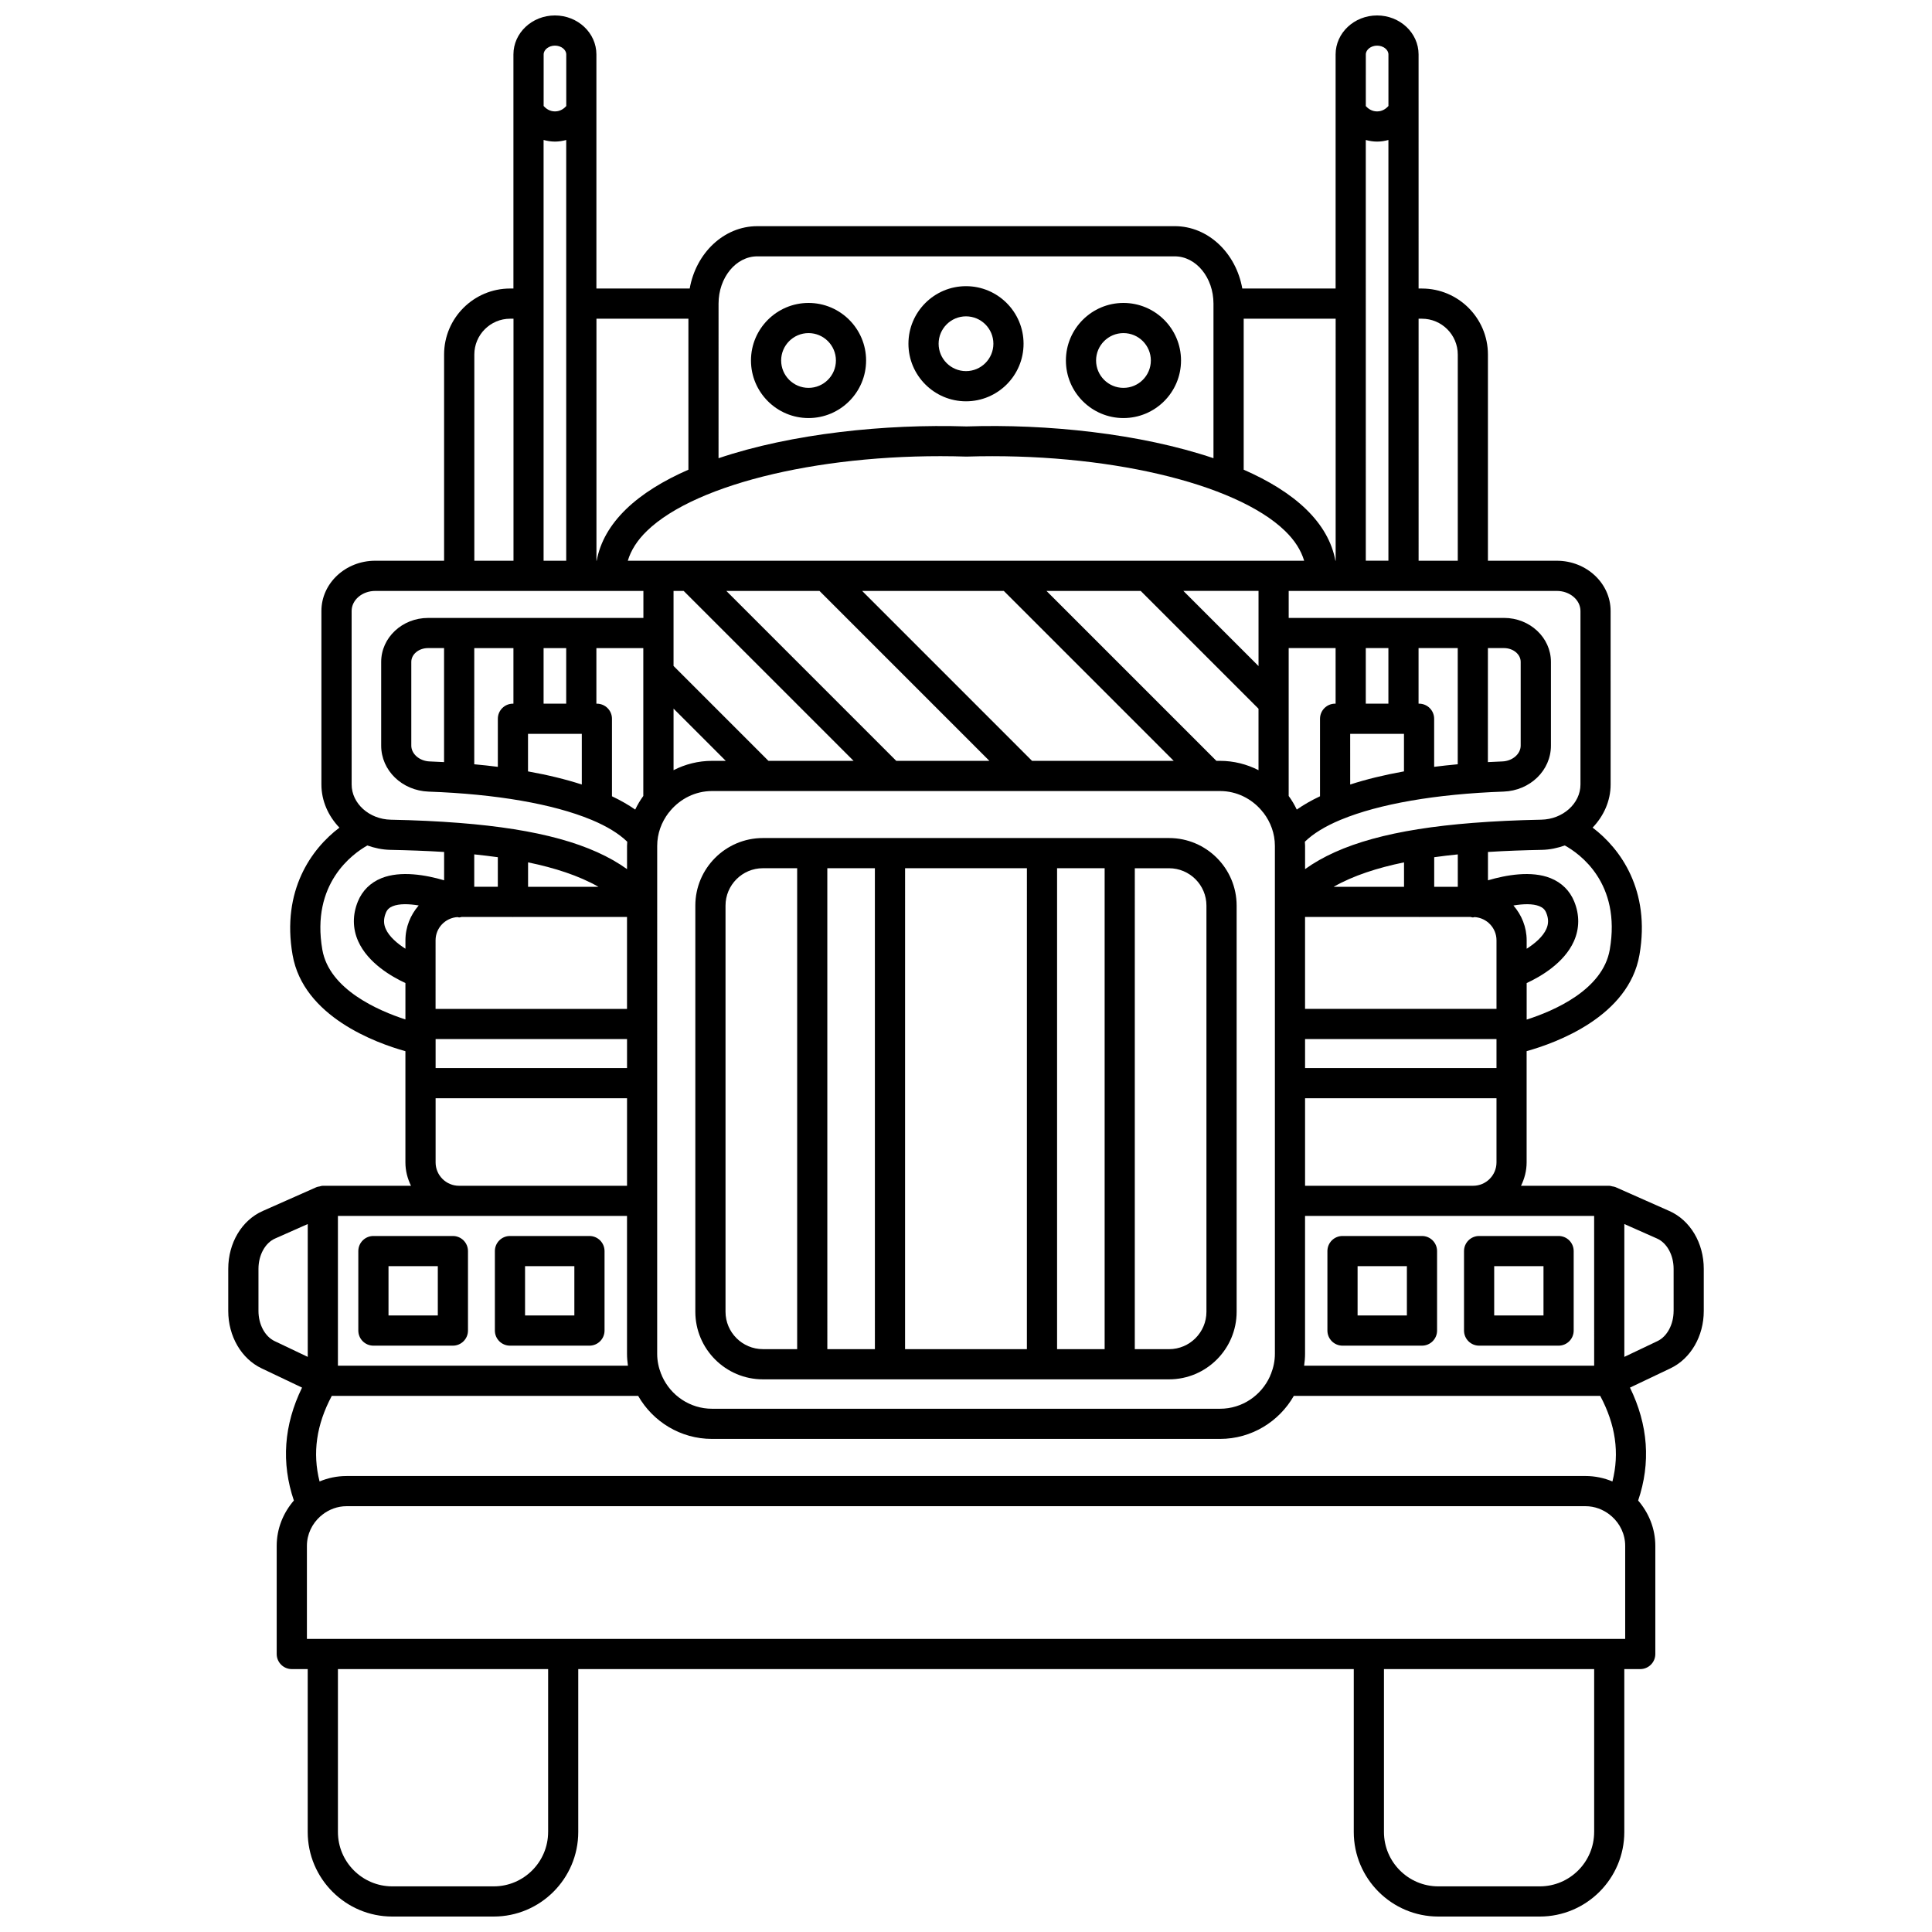 <?xml version="1.0" encoding="UTF-8"?>
<!-- Uploaded to: ICON Repo, www.iconrepo.com, Generator: ICON Repo Mixer Tools -->
<svg width="800px" height="800px" version="1.1" viewBox="144 144 512 512" xmlns="http://www.w3.org/2000/svg">
 <defs>
  <clipPath id="a">
   <path d="m204 148.09h392v503.81h-392z"/>
  </clipPath>
 </defs>
 <path d="m346.18 509.54h107.63c9.875 0 17.91-8.031 17.91-17.91v-107.63c0-9.875-8.031-17.91-17.91-17.91h-107.63c-9.875 0-17.91 8.031-17.91 17.91v107.63c0.004 9.871 8.035 17.91 17.91 17.91zm69.957-8h-32.285l0.004-127.45h32.285zm8-127.45h12.605v127.45h-12.605zm-48.281 127.45h-12.605l-0.004-127.45h12.605zm87.863-117.54v107.63c0 5.465-4.445 9.914-9.914 9.914h-9.074l0.004-127.45h9.074c5.465 0 9.91 4.445 9.91 9.91zm-127.45 0c0-5.465 4.445-9.914 9.914-9.914h9.074v127.45h-9.074c-5.461 0-9.914-4.445-9.914-9.914z"/>
 <path d="m264.02 471.55h-21.062c-2.211 0-4 1.793-4 4v21.062c0 2.207 1.789 4 4 4h21.062c2.211 0 4-1.793 4-4v-21.062c0-2.207-1.793-4-4-4zm-3.996 21.066h-13.066v-13.066h13.066z"/>
 <path d="m300.21 471.55h-21.062c-2.211 0-4 1.793-4 4v21.062c0 2.207 1.789 4 4 4h21.062c2.211 0 4-1.793 4-4v-21.062c-0.004-2.207-1.789-4-4-4zm-4 21.066h-13.066v-13.066h13.066z"/>
 <path d="m400 250.35c8.414 0 15.254-6.84 15.254-15.254s-6.84-15.258-15.254-15.258c-8.414 0-15.254 6.84-15.254 15.254 0 8.41 6.844 15.258 15.254 15.258zm0-22.516c4.004 0 7.258 3.254 7.258 7.258s-3.254 7.258-7.258 7.258-7.258-3.254-7.258-7.258 3.258-7.258 7.258-7.258z"/>
 <path d="m358.27 254.79c8.414 0 15.254-6.84 15.254-15.254 0-8.414-6.844-15.254-15.254-15.254-8.41 0-15.254 6.84-15.254 15.254 0 8.41 6.84 15.254 15.254 15.254zm0-22.516c4.004 0 7.258 3.254 7.258 7.258s-3.254 7.258-7.258 7.258c-4.004 0-7.258-3.254-7.258-7.258s3.254-7.258 7.258-7.258z"/>
 <g clip-path="url(#a)">
  <path d="m586.36 464.91-14.277-6.328c-0.008-0.004-0.02-0.004-0.027-0.008-0.242-0.105-0.523-0.121-0.789-0.176-0.262-0.055-0.516-0.156-0.777-0.156-0.008 0-0.016-0.004-0.027-0.004h-23.375c0.918-1.879 1.484-3.961 1.484-6.195v-29.477c7.785-2.172 27.055-9.148 29.902-25.516 2.973-17.094-5.043-28.164-12.414-33.723 2.934-3.07 4.773-7.066 4.773-11.445l-0.004-45.969c0-7.336-6.398-13.312-14.258-13.312h-18.254v-54.645c0-9.648-7.848-17.492-17.492-17.492h-0.883l-0.004-62.043c0-5.695-4.93-10.328-10.996-10.328-6.062 0-10.992 4.633-10.992 10.328v62.039h-24.73c-1.664-9.41-9.055-16.527-17.91-16.527l-110.62 0.004c-8.855 0-16.25 7.117-17.91 16.527l-24.727-0.004v-62.039c0-5.695-4.93-10.328-10.992-10.328-6.066 0-10.996 4.633-10.996 10.328v62.039h-0.883c-9.645 0-17.492 7.844-17.492 17.492v54.648h-18.254c-7.863 0-14.258 5.973-14.258 13.312v45.98c0 4.379 1.84 8.371 4.773 11.445-7.375 5.559-15.387 16.629-12.414 33.723 2.844 16.367 22.117 23.344 29.902 25.516v29.477c0 2.231 0.562 4.312 1.484 6.195l-23.383-0.004c-0.008 0-0.012 0.004-0.02 0.004-0.293 0-0.578 0.109-0.867 0.176-0.234 0.055-0.484 0.062-0.699 0.156-0.008 0.004-0.02 0.004-0.031 0.008l-14.277 6.328c-5.566 2.453-9.156 8.477-9.156 15.336v11.176c0 6.672 3.461 12.637 8.824 15.191l10.734 5.109c-4.844 9.918-5.547 19.953-2.168 29.926-2.801 3.246-4.551 7.418-4.551 12.027v28.645c0 2.207 1.789 4 4 4h4.219v43.168c0 12.359 10.055 22.41 22.406 22.41h26.883c12.355 0 22.406-10.051 22.406-22.41v-43.168h205.52v43.168c0 12.359 10.055 22.41 22.406 22.41h26.883c12.355 0 22.406-10.051 22.406-22.41v-43.168h4.219c2.211 0 4-1.793 4-4v-28.645c0-4.609-1.754-8.781-4.551-12.027 3.379-9.969 2.676-20.004-2.168-29.926l10.734-5.109c5.363-2.555 8.824-8.512 8.824-15.191v-11.176c0-6.859-3.59-12.883-9.152-15.344zm-15.051 71.691c-2.203-0.926-4.621-1.445-7.16-1.445l-328.3 0.004c-2.539 0-4.957 0.516-7.16 1.445-1.918-7.562-0.836-15.043 3.238-22.684h81.191c3.887 6.801 11.195 11.406 19.574 11.406h134.61c8.375 0 15.688-4.606 19.574-11.406l81.195-0.004c4.078 7.644 5.156 15.121 3.238 22.684zm-295.38-165.43v7.832h-6.25v-8.586c2.109 0.215 4.188 0.473 6.25 0.754zm8-22.742v-9.949h14.254v13.426c-4.246-1.375-9.02-2.539-14.254-3.477zm-26.059-2.641c-2.688-0.098-4.871-1.98-4.871-4.195v-22.188c0-2.016 1.992-3.656 4.434-3.656h4.25v30.219c-1.258-0.062-2.523-0.129-3.812-0.18zm11.816-30.035h10.379v14.73h-0.133c-2.211 0-4 1.793-4 4v12.738c-2.031-0.258-4.109-0.484-6.25-0.68zm24.363 0v14.73h-5.992v-14.73zm8.133 14.73h-0.133v-14.73h12.434v39.188c-0.824 1.129-1.539 2.332-2.144 3.606-1.805-1.254-3.856-2.434-6.16-3.523v-20.543c0.004-2.203-1.785-3.996-3.996-3.996zm-14.125-37.879v-111.51c0.934 0.246 1.914 0.43 3 0.43 1.078 0 2.062-0.176 2.996-0.426v111.5zm112.07-27.602c36.594-1.141 71.234 6.93 84.406 19.684 2.621 2.539 4.254 5.16 5.082 7.914h-179.24c0.828-2.75 2.461-5.375 5.082-7.914 13.176-12.754 47.852-20.848 84.668-19.684zm105.82-83.902c0.934 0.246 1.914 0.426 2.996 0.426 1.082 0 2.066-0.176 3-0.43v111.5h-5.992zm5.992 134.65v14.73h-5.992v-14.73zm18.375 0v30.789c-2.141 0.195-4.219 0.426-6.25 0.68v-12.738c0-2.207-1.789-4-4-4h-0.133v-14.73zm12.25 0c2.441 0 4.434 1.641 4.434 3.656v22.188c0 2.219-2.184 4.098-4.871 4.195-1.297 0.047-2.555 0.117-3.82 0.18l0.004-30.219zm-40.754 22.727h14.258v9.949c-5.234 0.941-10.008 2.102-14.254 3.481zm-3.859-7.996h-0.133c-2.211 0-4 1.793-4 4v20.543c-2.312 1.086-4.359 2.266-6.16 3.523-0.605-1.273-1.32-2.481-2.144-3.606v-39.191h12.434zm-238.52 62.711c0-3.281 2.574-5.953 5.809-6.152 0.156 0.02 0.289 0.094 0.449 0.094 0.227 0 0.426-0.094 0.641-0.129h13.5c0.035 0 0.066 0.02 0.109 0.02 0.039 0 0.066-0.02 0.109-0.02h30.117v24.363h-50.734zm260.54-6.188c0.035 0 0.066 0.02 0.109 0.02 0.039 0 0.066-0.02 0.109-0.02h13.5c0.215 0.035 0.41 0.129 0.641 0.129 0.16 0 0.293-0.07 0.449-0.094 3.234 0.199 5.809 2.871 5.809 6.152v18.168l-50.734 0.004v-24.359zm-42.449-66.492-19.914-19.914h19.914zm-31.223-19.91 31.219 31.219v16.285c-3.07-1.566-6.535-2.473-10.211-2.473h-0.949l-45.031-45.031zm-36.281 0 45.035 45.035h-37.547l-45.027-45.035zm-48.848 0 45.031 45.035h-24.68l-45.035-45.035zm-35.992 0 45.035 45.035h-22.566l-25.152-25.152v-19.883zm11.16 45.031h-3.629c-3.68 0-7.141 0.902-10.211 2.473v-16.312zm-16.871 163.11c-0.074-0.238-0.164-0.465-0.281-0.68-0.645-1.641-1.027-3.41-1.027-5.277v-40.543l0.004-79.234v-14.828c0-3.293 1.145-6.305 3-8.75 0.191-0.176 0.332-0.383 0.488-0.59 2.672-3.156 6.609-5.207 11.055-5.207h134.61c4.445 0 8.387 2.051 11.055 5.207 0.156 0.207 0.297 0.418 0.488 0.59 1.855 2.441 3 5.449 3 8.746v134.61c0 1.867-0.383 3.633-1.027 5.277-0.117 0.219-0.203 0.441-0.281 0.68-2.281 5.051-7.344 8.59-13.238 8.59h-134.6c-5.891 0-10.953-3.535-13.238-8.586zm170.39-89.375h50.73v7.68h-50.73zm55.219-35.406c2.602-0.43 5.129-0.516 6.867 0.184 0.926 0.375 1.477 0.902 1.832 1.766 0.629 1.535 0.637 2.891 0.027 4.262-0.922 2.07-3.047 3.871-5.219 5.254v-2.227c-0.004-3.543-1.352-6.746-3.508-9.238zm-20.996-4.949v-7.84c2.062-0.289 4.144-0.539 6.25-0.746v8.586zm-7.996 0h-18.656c5.203-2.969 11.637-5.035 18.652-6.477zm-232.14 0v-6.477c7.016 1.449 13.449 3.512 18.652 6.477zm-32.5 16.41c-2.16-1.379-4.285-3.18-5.211-5.234-0.617-1.375-0.609-2.734 0.023-4.277 0.352-0.859 0.898-1.387 1.824-1.762 1.727-0.699 4.25-0.629 6.883-0.199-2.164 2.492-3.519 5.703-3.519 9.254zm7.996 23.945h50.73v7.68h-50.73zm307.03 86.555h-76.859c0.145-1.027 0.242-2.07 0.242-3.141v-36.547h76.613zm-76.613-47.68v-23.199h50.73v17.004c0 3.414-2.773 6.195-6.195 6.195zm80.746-62.555c-1.852 10.648-14.828 16.215-22.02 18.516v-9.68c3.656-1.691 9.922-5.297 12.508-11.066 1.512-3.367 1.539-7.023 0.082-10.578-1.168-2.848-3.328-4.977-6.242-6.152-5.113-2.062-11.848-0.832-16.605 0.566v-7.512c4.84-0.305 9.656-0.469 14.281-0.559 2.144-0.039 4.176-0.492 6.086-1.164 3.894 2.152 14.984 9.938 11.91 27.629zm-7.762-89.77v45.98c0 5.035-4.664 9.219-10.391 9.328-6.551 0.129-12.547 0.414-18.105 0.852-0.008 0-0.012-0.004-0.02-0.004-0.016 0-0.027 0.008-0.039 0.008-20.926 1.648-35.094 5.547-44.426 12.242v-6.148c0-0.375-0.039-0.738-0.055-1.113 2.203-2.148 5.375-4.09 9.418-5.781 0.098-0.035 0.188-0.066 0.277-0.109 9.949-4.098 24.918-6.746 42.938-7.391 7.055-0.25 12.578-5.606 12.578-12.188v-22.188c0-6.422-5.578-11.652-12.43-11.652l-57.066 0.004v-7.156h71.059c3.449 0.004 6.262 2.387 6.262 5.316zm-42.012-77.453c5.238 0 9.496 4.258 9.496 9.496v54.648h-10.379l-0.004-64.145zm-11.879-72.371c1.625 0 3 1.066 3 2.332v13.668c-0.551 0.613-1.531 1.434-3 1.434-1.484 0-2.453-0.816-2.996-1.41l0.004-13.691c0-1.262 1.367-2.332 2.992-2.332zm-10.988 136.51h-0.062c-0.91-4.926-3.5-9.508-7.781-13.66-4.234-4.098-9.91-7.57-16.527-10.469v-40.012h24.371zm-153.26-80.668h110.61c5.664 0 10.273 5.621 10.273 12.527v40.969c-19.402-6.559-44.227-9.121-65.453-8.422-21.453-0.684-46.316 1.875-65.711 8.426l0.004-40.973c0.004-6.906 4.609-12.527 10.273-12.527zm-18.266 16.527v40.012c-6.617 2.894-12.293 6.371-16.527 10.469-4.281 4.152-6.871 8.734-7.781 13.66l-0.062-0.004v-64.137zm-35.363-72.371c1.625 0 2.992 1.07 2.992 2.332v13.684c-0.539 0.598-1.516 1.418-2.996 1.418-1.465 0-2.441-0.816-3-1.43l0.004-13.672c0-1.262 1.375-2.332 3-2.332zm-21.371 81.867c0-5.238 4.258-9.496 9.496-9.496h0.883v64.145h-10.379zm-32.516 67.957c0-2.93 2.812-5.312 6.262-5.312h71.059v7.156h-57.059c-6.856 0-12.43 5.227-12.43 11.652v22.188c0 6.582 5.527 11.934 12.578 12.188 18.016 0.645 32.988 3.289 42.938 7.391 0.094 0.039 0.18 0.07 0.277 0.109 4.047 1.695 7.215 3.633 9.418 5.781-0.02 0.371-0.055 0.734-0.055 1.113v6.148c-9.332-6.699-23.504-10.598-44.426-12.242-0.016 0-0.027-0.008-0.039-0.008-0.008 0-0.012 0.004-0.02 0.004-5.559-0.438-11.559-0.723-18.105-0.852-5.731-0.113-10.391-4.297-10.391-9.328zm-7.762 89.77c-3.051-17.535 8.035-25.43 11.926-27.625 1.906 0.668 3.926 1.117 6.066 1.16 4.625 0.094 9.445 0.258 14.281 0.559v7.508c-4.758-1.395-11.488-2.621-16.605-0.566-2.914 1.176-5.074 3.305-6.238 6.148-1.461 3.555-1.43 7.215 0.078 10.578 2.586 5.769 8.852 9.375 12.508 11.066v9.652c-7.195-2.336-20.184-7.957-22.016-18.48zm30.016 56.363v-17.004h50.73v23.199h-44.535c-3.418-0.004-6.195-2.781-6.195-6.195zm-25.887 14.188h76.613v36.547c0 1.066 0.102 2.109 0.242 3.141l-76.855-0.004zm-21.055 25.195v-11.176c0-3.637 1.762-6.867 4.398-8.031l8.66-3.84v35.203l-8.793-4.188c-2.551-1.215-4.266-4.418-4.266-7.969zm76.758 138.06c0 7.949-6.465 14.414-14.41 14.414h-26.883c-7.945 0-14.41-6.465-14.41-14.414v-43.168h55.707v43.168zm277.21 0c0 7.949-6.465 14.414-14.41 14.414h-26.883c-7.945 0-14.41-6.465-14.41-14.414v-43.168h55.707v43.168zm8.219-51.164h-349.35v-24.648c0-3.121 1.395-5.906 3.562-7.832 0.188-0.145 0.383-0.273 0.539-0.445 1.785-1.387 3.996-2.246 6.426-2.246h328.3c2.43 0 4.641 0.859 6.426 2.246 0.156 0.172 0.352 0.301 0.539 0.445 2.172 1.93 3.566 4.711 3.566 7.836v24.645zm12.836-86.898c0 3.551-1.715 6.754-4.262 7.969l-8.793 4.188v-35.203l8.66 3.84c2.633 1.164 4.398 4.391 4.398 8.027l0.004 11.18z"/>
 </g>
 <path d="m531.98 475.55v21.062c0 2.207 1.789 4 4 4h21.062c2.211 0 4-1.793 4-4v-21.062c0-2.207-1.789-4-4-4h-21.062c-2.211 0-4 1.793-4 4zm7.996 3.996h13.066v13.066h-13.066z"/>
 <path d="m520.84 471.55h-21.062c-2.211 0-4 1.793-4 4v21.062c0 2.207 1.789 4 4 4h21.062c2.211 0 4-1.793 4-4v-21.062c-0.004-2.207-1.789-4-4-4zm-4 21.066h-13.066v-13.066h13.066z"/>
 <path d="m441.73 254.79c8.414 0 15.254-6.84 15.254-15.254 0-8.414-6.844-15.254-15.254-15.254-8.41 0-15.254 6.84-15.254 15.254-0.004 8.41 6.844 15.254 15.254 15.254zm0-22.516c4.004 0 7.258 3.254 7.258 7.258s-3.254 7.258-7.258 7.258c-4.004 0-7.258-3.254-7.258-7.258s3.254-7.258 7.258-7.258z"/>
</svg>